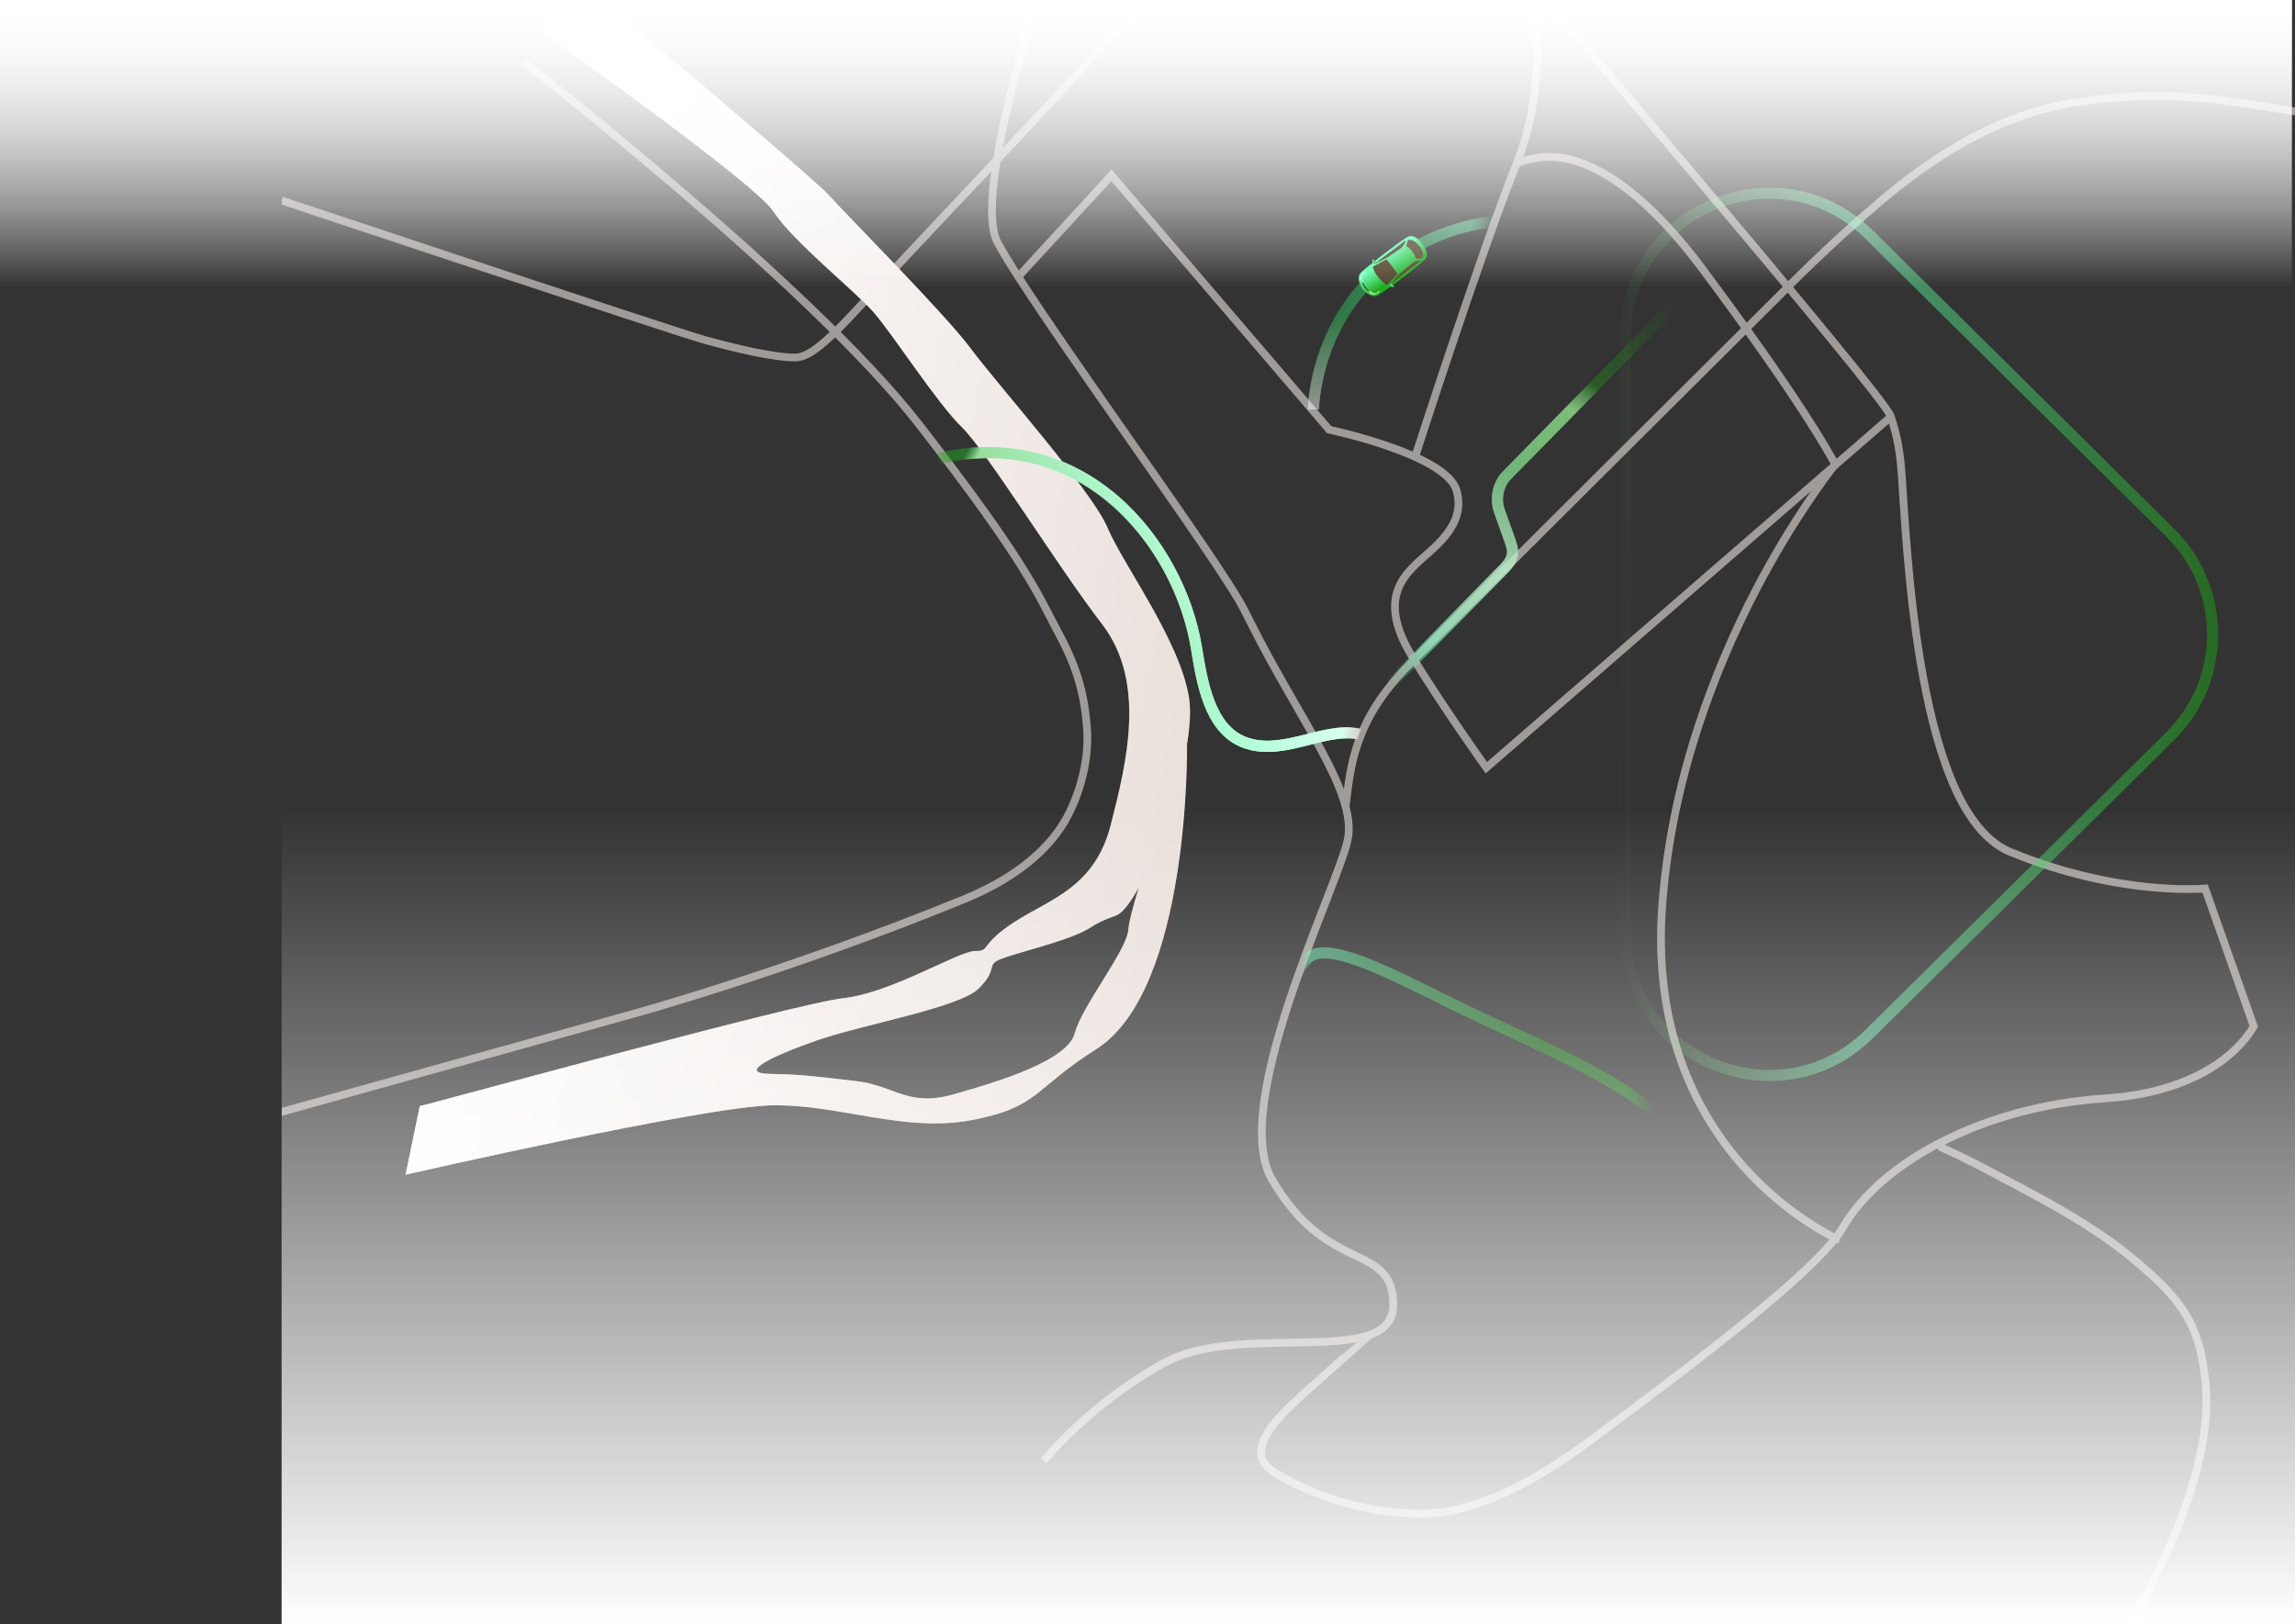 <?xml version="1.0" encoding="utf-8"?>
<!-- Generator: Adobe Illustrator 28.2.0, SVG Export Plug-In . SVG Version: 6.00 Build 0)  -->
<svg version="1.1" id="Layer_1" xmlns="http://www.w3.org/2000/svg" xmlns:xlink="http://www.w3.org/1999/xlink" x="0px" y="0px"
	 viewBox="0 0 1440 1019" style="enable-background:new 0 0 1440 1019;" xml:space="preserve">
<rect x="0" y="0" width="1440" height="1019" fill="#333333" stroke="none"/>
<style type="text/css">
	.st0{clip-path:url(#SVGID_00000029046239711698884780000012652660770114843325_);}
	.st1{opacity:0.56;}
	.st2{fill:none;stroke:#F5EEE8;stroke-width:4.85;stroke-miterlimit:10;}
	.st3{fill:#DDCDC6;}
	.st4{fill:url(#SVGID_00000139987537291678300280000001779298607517476248_);}
	.st5{fill:none;stroke:url(#SVGID_00000030473141432877929600000007842745427465839782_);stroke-width:7;}
	.st6{fill:none;stroke:url(#SVGID_00000114054068373721408390000003839355938369528963_);stroke-width:7;stroke-opacity:0.48;}
	.st7{fill:none;stroke:url(#SVGID_00000060000741653246739720000011979648213513105543_);stroke-width:7;}
	.st8{fill:none;stroke:url(#SVGID_00000106857899203259539940000010035675093798874815_);stroke-width:7;stroke-opacity:0.8;}
	.st9{fill:none;stroke:url(#SVGID_00000074408990550250636470000015001578473844852402_);stroke-width:7;stroke-opacity:0.8;}
	.st10{fill:none;stroke:url(#SVGID_00000108302723875112129480000004449331386386548643_);stroke-width:7;stroke-opacity:0.48;}
	.st11{fill:none;stroke:url(#SVGID_00000008148222993298838320000012582987789439493768_);stroke-width:7;stroke-opacity:0.4;}
	
		.st12{opacity:0.48;fill:none;stroke:url(#SVGID_00000065047095766597602680000011701425293646268605_);stroke-width:7;stroke-linejoin:round;enable-background:new    ;}
	.st13{fill:none;stroke:url(#SVGID_00000158722194588871857650000011726787237649498773_);stroke-width:7;stroke-opacity:0.48;}
	.st14{clip-path:url(#SVGID_00000124146557183811392520000001795005119368644992_);}
	.st15{opacity:0.48;}
	.st16{fill:none;stroke:url(#SVGID_00000116198146023482875920000002515595076156120747_);stroke-width:7;stroke-miterlimit:10;}
	.st17{fill:none;stroke:url(#SVGID_00000093145920231912849360000014532333694071617666_);stroke-width:7;stroke-miterlimit:10;}
	.st18{fill:url(#SVGID_00000139251559705287801920000008074254236041962629_);}
	.st19{fill:#2AA766;}
	.st20{fill:url(#SVGID_00000165207659356971663750000017334471297928562582_);}
	.st21{fill:#51462D;}
	.st22{fill:#FFFFFF;}
	.st23{fill:url(#SVGID_00000130630827980063181870000016432111578904723379_);}
	.st24{opacity:0.1;}
	.st25{opacity:0.1;fill:#020202;enable-background:new    ;}
	.st26{fill:url(#SVGID_00000156583245912529180870000000543515131350871174_);}
	.st27{fill:url(#SVGID_00000131348373751322859930000017753088366334722992_);}
	.st28{fill:url(#SVGID_00000023245639098742321720000012908487003913740963_);}
	.st29{fill:url(#SVGID_00000039843949517192335720000004489165542504367778_);}
	.st30{fill:url(#SVGID_00000171694250683766042390000010001415746058970499_);}
</style>
<g>
	<defs>
		<rect id="SVGID_1_" x="176.7" y="-671" width="1460" height="1690"/>
	</defs>
	<clipPath id="SVGID_00000065032036625132570970000003763955252411154568_">
		<use xlink:href="#SVGID_1_"  style="overflow:visible;"/>
	</clipPath>
	<g style="clip-path:url(#SVGID_00000065032036625132570970000003763955252411154568_);">
		<g class="st1">
			<path class="st2" d="M638.9,173.6l58.5-63.6L834,269.6c0,0,73.3,15.4,79.9,38.1c6.6,22.8-15.9,36.7-26.2,47
				c-10.4,10.3-21.1,25.5-1.5,57.5c19.6,32,46.4,69.5,46.4,69.5l253.8-220.2"/>
			<path class="st2" d="M1632.2,72.4c-0.4,1.1-95.5,13.8-173.6,0.6c-78.1-13.2-102.5-16.3-154-9.1c-51.6,7.1-94.9,37-125.2,62.8
				c-33,28-59.9,55.7-60.2,56c0,0-200.6,199.4-235.2,234.5c-34.6,35.1-36.7,64-39.7,89.2"/>
			<path class="st2" d="M847.2-144C964-6.7,1182.1,247.9,1186.4,261.3c4.3,13.5,5.9,22.2,7,39c2.2,34.3,5.4,86.2,15,133.4
				c5.3,26.1,11.9,47.5,19.6,63.7c9.3,19.3,20.5,31.8,33.3,37.1c35.3,14.6,67,20.1,87.3,22.1c18.6,1.8,31.4,1.2,35,0.9l30.5,86.4
				c-1.2,2.3-6.5,11.2-18.5,20.5c-12.8,9.9-36.3,22.3-75.1,24.8c-36.5,2.4-71.7,11.8-101.7,27c-28.5,14.4-50.7,33.6-62.5,54
				c-16.1,27.7-100.1,90.2-155.6,131.5c-25,18.6-67.9,48-108.5,48c-40.5,0-70.3-14.1-81.7-19.8c-11.4-5.8-18-9.9-19.1-16.5
				c-2.2-13.2,15.9-29.5,30.5-42.5c5.7-5.1,37.5-33.4,37.6-33.4"/>
			<path class="st2" d="M951.5,102.8c0.1-0.1,15.2-7.7,34.3-2.6c11.3,3,23.2,9.3,35.3,18.6c15.2,11.7,30.8,28.2,46.4,49
				c61.8,82.7,80.9,117.6,84,123.6c-4.1,5.2-26.1,33.7-49.2,77.7c-14.9,28.5-27.3,57.9-36.9,87.4c-12,36.8-19.5,73.8-22.3,110
				c-2.9,36.3,1.2,70,12,100.1c8.7,24.2,21.8,46.1,38.8,65.3c29,32.6,60,46,60.3,46.1"/>
			<path class="st2" d="M1129-468c0,0-355.9,408.9-440.3,500.5c-49.6,53.8-90.2,96.3-119.6,127.7c-37.1,39.6-56.4,64.1-70.1,64.1
				c-13.7,0-36.4-5.4-57.1-11.1c-17.5-4.8-265.2-87.4-265.2-87.4"/>
			<path class="st2" d="M654.9,916.6c0.3-0.4,28.4-35.5,75.6-61.5c21.3-11.8,52.4-12.3,79.8-12.7c34.3-0.6,63.9-1,63.9-23.6
				c0-19.5-10-24.4-23.9-31.1c-14.3-6.9-33.9-16.3-52.1-47.5c-27.4-46.8,41.2-183.7,47.4-213.2c6.3-29.5-30.1-75-60.5-135.6
				c-1.6-3.1-3-5.9-4.2-8.3c-7.6-15.3-38.7-59.7-71.6-106.7c-26.2-37.5-53.3-76.2-70.4-102.8c-5.7-8.9-10.1-16.1-12.9-21.3
				c-9.8-17.9,0.7-77.4,30.2-171.9c22.4-71.7,231.5-648.5,231.7-649.2"/>
			<path class="st2" d="M960.7-10c0,0,13.1,57.3-9.2,112.9c-22.3,55.6-63.6,183.8-63.6,183.8"/>
			<path class="st2" d="M1337,1016.8c0.2-0.2,14.9-23.3,27.8-54.8c7.6-18.5,22.5-57.5,19.1-94.1c-3.5-36.6-14.5-51.9-43.5-76.4
				c-29-24.6-67.4-43.5-88.3-54.7c-22.7-12.2-35.9-17.7-36.1-17.7"/>
			<path class="st2" d="M328.2,38.6c0,0,180,139.6,248.3,227.5s75.2,108,86.8,129.4c11.5,21.4,16.8,37.1,18.7,61
				c1.9,23.9-6.8,46.6-13.9,58.7c-7.1,12.1-23.6,32.8-63.4,49.1C492.2,610.2,396,636.5,396,636.5l-251.8,70.2"/>
		</g>
		<path class="st3" d="M263.4,694c2.2,0,235.7-64.4,265.8-67.7c30.2-3.3,72.6-29.8,82.7-29.6c10,0.1,2.2-3.7,24.6-18.2
			c22.4-14.5,50.3-21.5,60.4-60.8c10.1-39.4,22.5-89.8-5.4-126.1c-27.9-36.2-72.4-108.5-88-123.6c-15.6-15.1-43.5-58.7-55.7-72.5
			c-12.3-13.8-50.2-44-62.4-62.7S339.2,19.6,339.2,19.6l17.9-36.8c0,0,152.8,128.3,162.8,139.5c10,11.3,73.6,75.2,89.2,96.4
			c15.6,21.2,75.8,88.8,85.8,112.4c10,23.6,45.7,71.1,51.2,107c5.5,35.9-29.2,130.5-46,136.4c-16.8,5.9-12.3,7.2-27.9,13.2
			c-15.6,5.9-35.7,10.6-44.7,14.2c-8.9,3.6-1.1,6.2-13.4,18.3c-12.3,12.2-72.6,22.4-102.8,33c-30.2,10.7-48,20.3-27.9,20.6
			c20.1,0.3,29,1.7,53.6,4.5c24.6,2.8,32.4,16.5,61.4,8.3c29-8.2,71.5-21.2,76-38.4c4.5-17.2,32.7-51.9,33.6-65
			c1.1-17.3,36.8-115.6,36.8-115.6s2.2,153.3-57,190.7c-39.6,25-35.8,36.5-78.2,44.5c-42.4,8-82.6-9.9-125-9.3
			c-42.4,0.6-230.1,43.5-230.1,43.5L263.4,694L263.4,694z"/>
		
			<linearGradient id="SVGID_00000111872115569205450170000009728314751843466913_" gradientUnits="userSpaceOnUse" x1="1020.803" y1="511.584" x2="306.401" y2="659.881" gradientTransform="matrix(1 0 0 -1 0 1020)">
			<stop  offset="0" style="stop-color:#FFFFFF;stop-opacity:0"/>
			<stop  offset="1" style="stop-color:#FFFFFF"/>
		</linearGradient>
		<path style="fill:url(#SVGID_00000111872115569205450170000009728314751843466913_);" d="M263.4,694c2.2,0,235.7-64.4,265.8-67.7
			c30.2-3.3,72.6-29.8,82.7-29.6c10,0.1,2.2-3.7,24.6-18.2c22.4-14.5,50.3-21.5,60.4-60.8c10.1-39.4,22.5-89.8-5.4-126.1
			c-27.9-36.2-72.4-108.5-88-123.6c-15.6-15.1-43.5-58.7-55.7-72.5c-12.3-13.8-50.2-44-62.4-62.7S339.2,19.6,339.2,19.6l17.9-36.8
			c0,0,152.8,128.3,162.8,139.5c10,11.3,73.6,75.2,89.2,96.4c15.6,21.2,75.8,88.8,85.8,112.4c10,23.6,45.7,71.1,51.2,107
			c5.5,35.9-29.2,130.5-46,136.4c-16.8,5.9-12.3,7.2-27.9,13.2c-15.6,5.9-35.7,10.6-44.7,14.2c-8.9,3.6-1.1,6.2-13.4,18.3
			c-12.3,12.2-72.6,22.4-102.8,33c-30.2,10.7-48,20.3-27.9,20.6c20.1,0.3,29,1.7,53.6,4.5c24.6,2.8,32.4,16.5,61.4,8.3
			c29-8.2,71.5-21.2,76-38.4c4.5-17.2,32.7-51.9,33.6-65c1.1-17.3,36.8-115.6,36.8-115.6s2.2,153.3-57,190.7
			c-39.6,25-35.8,36.5-78.2,44.5c-42.4,8-82.6-9.9-125-9.3c-42.4,0.6-230.1,43.5-230.1,43.5L263.4,694L263.4,694z"/>
		
			<linearGradient id="SVGID_00000157304262917386210290000005008774054764390057_" gradientUnits="userSpaceOnUse" x1="840.653" y1="575.337" x2="593.663" y2="713.169" gradientTransform="matrix(1 0 0 -1 0 1020)">
			<stop  offset="0" style="stop-color:#FFFFFF;stop-opacity:0"/>
			<stop  offset="9.375000e-02" style="stop-color:#FFFFFF"/>
			<stop  offset="0.974" style="stop-color:#FFFFFF"/>
			<stop  offset="1" style="stop-color:#FFFFFF;stop-opacity:0"/>
		</linearGradient>
		<path style="fill:none;stroke:url(#SVGID_00000157304262917386210290000005008774054764390057_);stroke-width:7;" d="M856.8,461.8
			c-22.7-8.5-50.4,13.6-75.9,4c-22.4-8.4-26.8-38.8-30.2-59.4c-10.9-65.8-71.1-140.5-162.3-118.5"/>
		
			<linearGradient id="SVGID_00000096039673870623076000000009578775445253409945_" gradientUnits="userSpaceOnUse" x1="677.158" y1="611.773" x2="768.561" y2="680.508" gradientTransform="matrix(1 0 0 -1 0 1020)">
			<stop  offset="0" style="stop-color:#1AA512;stop-opacity:0"/>
			<stop  offset="5.066320e-02" style="stop-color:#1AA512"/>
			<stop  offset="0.807" style="stop-color:#61FFB4"/>
			<stop  offset="0.885" style="stop-color:#61FFB4;stop-opacity:0"/>
		</linearGradient>
		
			<path style="fill:none;stroke:url(#SVGID_00000096039673870623076000000009578775445253409945_);stroke-width:7;stroke-opacity:0.48;" d="
			M856.8,461.8c-22.7-8.5-50.4,13.6-75.9,4c-22.4-8.4-26.8-38.8-30.2-59.4c-10.9-65.8-71.1-140.5-162.3-118.5"/>
		
			<linearGradient id="SVGID_00000164483562529530046120000015836787592695564986_" gradientUnits="userSpaceOnUse" x1="735.75" y1="638.001" x2="863.25" y2="606.001" gradientTransform="matrix(1 0 0 -1 0 1020)">
			<stop  offset="0" style="stop-color:#61FFB4;stop-opacity:0"/>
			<stop  offset="0.556" style="stop-color:#61FFB4"/>
			<stop  offset="0.93" style="stop-color:#61FFB4"/>
			<stop  offset="1" style="stop-color:#61FFB4;stop-opacity:0"/>
		</linearGradient>
		<path style="fill:none;stroke:url(#SVGID_00000164483562529530046120000015836787592695564986_);stroke-width:7;" d="M856.8,461.8
			c-22.7-8.5-50.4,13.6-75.9,4c-22.4-8.4-26.8-38.8-30.2-59.4c-10.9-65.8-71.1-140.5-162.3-118.5"/>
		
			<linearGradient id="SVGID_00000041976809002353587070000003076639330242814120_" gradientUnits="userSpaceOnUse" x1="864.022" y1="587.059" x2="712.573" y2="644.694" gradientTransform="matrix(1 0 0 -1 0 1020)">
			<stop  offset="0" style="stop-color:#FFFFFF;stop-opacity:0"/>
			<stop  offset="1.149380e-02" style="stop-color:#FFFFFF"/>
			<stop  offset="1" style="stop-color:#FFFFFF;stop-opacity:0"/>
		</linearGradient>
		
			<path style="fill:none;stroke:url(#SVGID_00000041976809002353587070000003076639330242814120_);stroke-width:7;stroke-opacity:0.8;" d="
			M856.8,461.8c-22.7-8.5-50.4,13.6-75.9,4c-22.4-8.4-26.8-38.8-30.2-59.4c-10.9-65.8-71.1-140.5-162.3-118.5"/>
		
			<linearGradient id="SVGID_00000021818523599317730860000004925128312081501057_" gradientUnits="userSpaceOnUse" x1="1006.094" y1="774.013" x2="879.144" y2="605.632" gradientTransform="matrix(1 0 0 -1 0 1020)">
			<stop  offset="0" style="stop-color:#FFFFFF;stop-opacity:0"/>
			<stop  offset="0.101" style="stop-color:#FFFFFF"/>
			<stop  offset="1" style="stop-color:#FFFFFF;stop-opacity:0"/>
		</linearGradient>
		
			<path style="fill:none;stroke:url(#SVGID_00000021818523599317730860000004925128312081501057_);stroke-width:7;stroke-opacity:0.8;" d="
			M1052.2,189.6c0,0-100.7,102.5-106.7,108.6c-6,6.1-7.2,15.4-4.7,22.4c2.4,7,4.4,12.1,6.6,18.5s3.3,10.5-3.8,17.8
			c-7.1,7.3-71.9,73.2-71.9,73.2"/>
		
			<linearGradient id="SVGID_00000124863383088535329320000005517591864726353311_" gradientUnits="userSpaceOnUse" x1="841.077" y1="642.175" x2="1082.705" y2="778.006" gradientTransform="matrix(1 0 0 -1 0 1020)">
			<stop  offset="0" style="stop-color:#6BFFBA;stop-opacity:0"/>
			<stop  offset="0.12" style="stop-color:#6BFFBA"/>
			<stop  offset="0.648" style="stop-color:#1AA512"/>
			<stop  offset="1" style="stop-color:#1AA512;stop-opacity:0"/>
		</linearGradient>
		
			<path style="fill:none;stroke:url(#SVGID_00000124863383088535329320000005517591864726353311_);stroke-width:7;stroke-opacity:0.48;" d="
			M1052.2,189.6c0,0-100.7,102.5-106.7,108.6c-6,6.1-7.2,15.4-4.7,22.4c2.4,7,4.4,12.1,6.6,18.5s3.3,10.5-3.8,17.8
			c-7.1,7.3-71.9,73.2-71.9,73.2"/>
		
			<linearGradient id="SVGID_00000155858830208668463770000009520015362902103959_" gradientUnits="userSpaceOnUse" x1="937.818" y1="594.685" x2="964.109" y2="720.726" gradientTransform="matrix(1 0 0 -1 0 1020)">
			<stop  offset="0" style="stop-color:#FFFFFF;stop-opacity:0"/>
			<stop  offset="0.531" style="stop-color:#FFFFFF"/>
			<stop  offset="1" style="stop-color:#FFFFFF;stop-opacity:0"/>
		</linearGradient>
		
			<path style="fill:none;stroke:url(#SVGID_00000155858830208668463770000009520015362902103959_);stroke-width:7;stroke-opacity:0.4;" d="
			M1052.2,189.6c0,0-100.7,102.5-106.7,108.6c-6,6.1-7.2,15.4-4.7,22.4c2.4,7,4.4,12.1,6.6,18.5s3.3,10.5-3.8,17.8
			c-7.1,7.3-71.9,73.2-71.9,73.2"/>
		
			<linearGradient id="SVGID_00000166638907565773421570000003665318126227299759_" gradientUnits="userSpaceOnUse" x1="1038.465" y1="301.466" x2="816.715" y2="300.368" gradientTransform="matrix(1 0 0 -1 0 1020)">
			<stop  offset="0" style="stop-color:#1AA512;stop-opacity:0"/>
			<stop  offset="7.291670e-02" style="stop-color:#1AA512"/>
			<stop  offset="0.312" style="stop-color:#1AA512"/>
			<stop  offset="0.974" style="stop-color:#6BFFBA"/>
			<stop  offset="1" style="stop-color:#6BFFBA;stop-opacity:0"/>
		</linearGradient>
		
			<path style="opacity:0.48;fill:none;stroke:url(#SVGID_00000166638907565773421570000003665318126227299759_);stroke-width:7;stroke-linejoin:round;enable-background:new    ;" d="
			M805.6,647.6c3.3-12.1,3-34.5,14.6-46.1c11.6-11.6,46.8,6.4,90.7,28.2c54.8,27.3,144.2,60.3,149.6,101.1
			c4.3,32.7,21.4,87.9,29.5,111.5"/>
		
			<linearGradient id="SVGID_00000116216628773611919020000012140319706128712113_" gradientUnits="userSpaceOnUse" x1="1013.291" y1="620.48" x2="1391.697" y2="626.406" gradientTransform="matrix(1 0 0 -1 0 1020)">
			<stop  offset="0" style="stop-color:#6DFF6B;stop-opacity:0"/>
			<stop  offset="0.391" style="stop-color:#6BFFBA"/>
			<stop  offset="1" style="stop-color:#1AA512"/>
		</linearGradient>
		
			<path style="fill:none;stroke:url(#SVGID_00000116216628773611919020000012140319706128712113_);stroke-width:7;stroke-opacity:0.48;" d="
			M1361.6,462c35.6-35.2,35.6-92.7,0-127.9L1173,147.4c-56.8-56.2-153.3-16-153.3,64v373.2c0,80,96.5,120.2,153.3,64L1361.6,462z"/>
		<g>
			<defs>
				<rect id="SVGID_00000101077180503264829200000002588744389776882588_" x="819.7" y="105" width="160" height="152"/>
			</defs>
			<clipPath id="SVGID_00000176746923663276500440000013290447357045539752_">
				<use xlink:href="#SVGID_00000101077180503264829200000002588744389776882588_"  style="overflow:visible;"/>
			</clipPath>
			<g style="clip-path:url(#SVGID_00000176746923663276500440000013290447357045539752_);">
				<g class="st15">
					
						<linearGradient id="SVGID_00000120559841843448876560000005343192842932027825_" gradientUnits="userSpaceOnUse" x1="942.404" y1="823.899" x2="782.231" y2="824.179" gradientTransform="matrix(1 0 0 -1 0 1020)">
						<stop  offset="2.000000e-02" style="stop-color:#61FFB4;stop-opacity:0"/>
						<stop  offset="0.12" style="stop-color:#61FFB4"/>
						<stop  offset="0.87" style="stop-color:#12A52F"/>
						<stop  offset="0.98" style="stop-color:#12A52F;stop-opacity:0"/>
					</linearGradient>
					
						<path style="fill:none;stroke:url(#SVGID_00000120559841843448876560000005343192842932027825_);stroke-width:7;stroke-miterlimit:10;" d="
						M979.3,143.2c0,0-45.4-18.3-100.5,17.1c-54.2,34.9-54.7,96.7-54.7,96.7"/>
					
						<linearGradient id="SVGID_00000068672563988428870820000001693155265651674513_" gradientUnits="userSpaceOnUse" x1="900.564" y1="762.972" x2="900.564" y2="821.972" gradientTransform="matrix(1 0 0 -1 0 1020)">
						<stop  offset="0" style="stop-color:#FFFFFF"/>
						<stop  offset="1" style="stop-color:#FFFFFF;stop-opacity:0"/>
					</linearGradient>
					
						<path style="fill:none;stroke:url(#SVGID_00000068672563988428870820000001693155265651674513_);stroke-width:7;stroke-miterlimit:10;" d="
						M979.3,143.2c0,0-45.4-18.3-100.5,17.1c-54.2,34.9-54.7,96.7-54.7,96.7"/>
				</g>
				<g>
					
						<linearGradient id="SVGID_00000168095544435924480250000018265094116834288006_" gradientUnits="userSpaceOnUse" x1="868.002" y1="860.127" x2="879.629" y2="845.033" gradientTransform="matrix(1 0 0 -1 0 1020)">
						<stop  offset="0" style="stop-color:#6AFFB9"/>
						<stop  offset="1" style="stop-color:#1AA512"/>
					</linearGradient>
					<path style="fill:url(#SVGID_00000168095544435924480250000018265094116834288006_);" d="M871.1,157.2c0,0,0.1-0.1,0.1-0.1
						c2.5-1.9,4.9-3.6,6.9-5.1c0.1,0,0.1-0.1,0.2-0.1c2.6-1.8,4.5-3.1,5.2-3.4c1.2-0.5,2.3-0.5,3.5-0.1c1.7,0.6,3.4,2.2,5.2,4.6
						c1.9,2.4,2.9,4.5,3.1,6.3c0.1,1.2-0.2,2.3-1,3.3c-0.5,0.6-2.2,2.1-4.7,4.1c-0.1,0-0.1,0.1-0.1,0.1c-1.9,1.6-4.3,3.4-6.7,5.3
						c0,0-0.1,0.1-0.1,0.1c-2.8,2.2-5.8,4.4-8.6,6.5c-0.1,0.1-0.1,0.1-0.2,0.2c-0.4,0.3-0.7,0.5-1.1,0.8c-3.5,2.5-6.4,4.5-7.8,5.4
						c-4.9,2.9-10-3.7-10-3.7s-5-6.6-0.9-10.6c1.2-1.1,3.9-3.4,7.3-6c0.3-0.3,0.7-0.5,1-0.8c0.1-0.1,0.1-0.1,0.2-0.2
						C865.3,161.6,868.3,159.3,871.1,157.2L871.1,157.2z"/>
					<path class="st19" d="M881.8,171.1l0.1-0.1l0.9,1.1c0,0-0.1,0.1-0.1,0.1L881.8,171.1z"/>
					<path class="st19" d="M871.1,157.2c0,0,0.1-0.1,0.1-0.1l0.9,1.1l-0.1,0.1L871.1,157.2L871.1,157.2z"/>
					<path class="st19" d="M887.6,165.9l0.7,0.3l1.3,0.6c-0.1,0-0.1,0.1-0.1,0.1l-1.3-0.6l-0.6-0.3L887.6,165.9L887.6,165.9z"/>
					<path class="st19" d="M878.2,152c0.1,0,0.1-0.1,0.2-0.1l0.2,1.4l0.1,0.7l-0.2,0l-0.1-0.6L878.2,152z"/>
					
						<linearGradient id="SVGID_00000053513166622816646430000004198007697104281528_" gradientUnits="userSpaceOnUse" x1="885.769" y1="870.84" x2="894.691" y2="859.26" gradientTransform="matrix(1 0 0 -1 0 1020)">
						<stop  offset="0" style="stop-color:#6AFFB9"/>
						<stop  offset="1" style="stop-color:#1AA512"/>
					</linearGradient>
					<path style="fill:url(#SVGID_00000053513166622816646430000004198007697104281528_);" d="M887,148.4c1.7,0.6,3.4,2.2,5.2,4.6
						c1.9,2.4,2.9,4.5,3.1,6.3c-1.3,1.8-3.1,2.8-3.1,2.8l-4-6.1l-4.8-5.5C883.5,150.6,884.9,149.2,887,148.4z"/>
					<path class="st21" d="M856.2,180.4c0,0,2.1,2.8,3.1,1.8l-2-2.6l-2-2.6C854.1,177.6,856.2,180.4,856.2,180.4L856.2,180.4z"/>
					<path class="st22" d="M863.4,184.4l1.2-0.6c0.7-0.4,1.2-1.1,1.2-2l0,0l-2.1-2.7l-4.2,3.2c-0.4,0.3-0.4,1,0,1.3l0.9,0.7
						C861.3,184.8,862.4,184.9,863.4,184.4z"/>
					<path class="st22" d="M854.4,172.5l0.9-1c0.6-0.6,1.4-0.8,2.2-0.6l0,0l2.1,2.7l-4.2,3.2c-0.4,0.3-1,0.1-1.2-0.4l-0.4-1
						C853.4,174.5,853.6,173.3,854.4,172.5z"/>
					
						<linearGradient id="SVGID_00000118385388565340396710000014915698478058153867_" gradientUnits="userSpaceOnUse" x1="857.021" y1="848.987" x2="865.914" y2="837.441" gradientTransform="matrix(1 0 0 -1 0 1020)">
						<stop  offset="0" style="stop-color:#6AFFB9"/>
						<stop  offset="1" style="stop-color:#1AA512"/>
					</linearGradient>
					<path style="fill:url(#SVGID_00000118385388565340396710000014915698478058153867_);" d="M860.7,183.6c1.1,0.7,2.5,0.7,3.5-0.1
						l6-4.5l-4.4-5.8l-4.4-5.8l-6,4.5c-1,0.8-1.4,2.1-1,3.3C855.5,178.6,857.7,181.6,860.7,183.6L860.7,183.6z"/>
					<path class="st21" d="M861.3,167.4l1.3-0.7l3.5-1.9l3.8-2.1l1.2,1.4c0.9,1.1,1.8,2.2,2.6,3.3c0.7,1,1.5,2,2.2,3l1.1,1.5l-2.9,3
						l-2.7,2.8l-1.1,1.2c-2.1-1.3-4-3-5.5-5c-0.1-0.1-0.2-0.3-0.3-0.4C863,171.7,862,169.7,861.3,167.4L861.3,167.4z"/>
					<path class="st21" d="M889.7,163.6c0.7-0.1,1.4-0.1,2.1-0.1l-19.9,15.1l3.3-3.6l2.5-2.7c0.5-0.5,1-1.1,1.6-1.5l3.4-2.8l3.1-2.6
						C886.9,164.5,888.2,163.8,889.7,163.6z"/>
					<path class="st21" d="M862.1,165.8l7.6-3.9c0.7-0.3,1.3-0.7,1.9-1.1l7-4.8c1.8-1.2,3.1-3.2,3.5-5.3L862.1,165.8L862.1,165.8z"
						/>
					<path class="st21" d="M883.5,150.6c2.6-0.7,5,1.5,6.2,2.8c0.5,0.6,0.8,1,0.8,1s3.7,4.5,1.8,7.7l-0.8,0l-1.3,0.1l-1.9,0.1
						c0,0-0.1-1.6-1.7-3.9c-0.2-0.2-0.3-0.5-0.5-0.7c-2-2.7-3.9-3.3-3.9-3.3l0.6-1.8l0.2-0.7L883.5,150.6L883.5,150.6z"/>
					<g class="st24">
						<path class="st25" d="M861.3,167.4l1.3-0.7c0.5,1.4,1.2,2.8,2,4.1c1,1.7,2.2,3.2,3.6,4.5c0.9,0.8,2.1,1.6,2.9,2.5l-1.1,1.2
							c-2.1-1.3-4-3-5.5-5c-0.1-0.1-0.2-0.3-0.3-0.4C863,171.7,862,169.6,861.3,167.4L861.3,167.4z"/>
					</g>
					<g class="st24">
						<path class="st25" d="M883.5,150.6c2.6-0.7,5,1.5,6.2,2.8c0.5,0.6,0.8,1,0.8,1s3.7,4.5,1.8,7.7l-0.8,0
							c0.8-2.4-0.3-5.3-1.8-7.2c-1.5-1.9-3.8-3.8-6.5-3.6L883.5,150.6L883.5,150.6z"/>
					</g>
					<g class="st24">
						<path class="st25" d="M889.7,163.6c0.7-0.1,1.4-0.1,2.1-0.1l-19.9,15.1l3.3-3.6L889.7,163.6z"/>
					</g>
					<g class="st24">
						<path class="st25" d="M881.4,152.7c0.3-0.6,0.5-1.3,0.6-2l-19.9,15.1l4.3-2.2L881.4,152.7L881.4,152.7z"/>
					</g>
					
						<linearGradient id="SVGID_00000052101689830638780540000000589885486592504980_" gradientUnits="userSpaceOnUse" x1="861.285" y1="856.689" x2="862.973" y2="854.496" gradientTransform="matrix(1 0 0 -1 0 1020)">
						<stop  offset="0" style="stop-color:#6AFFB9"/>
						<stop  offset="1" style="stop-color:#1AA512"/>
					</linearGradient>
					<path style="fill:url(#SVGID_00000052101689830638780540000000589885486592504980_);" d="M861.5,164.9
						c-0.4-0.5-0.9-1.4,0.3-2.3l1.2,2.6c0,0-0.1,0.1-0.2,0.1C862.3,165.4,861.8,165.3,861.5,164.9z"/>
					<path class="st19" d="M861.7,162.6l1.2,2.6l0.2-0.1l-1.2-2.5L861.7,162.6z"/>
					
						<linearGradient id="SVGID_00000123433294304228658960000016697357683568571531_" gradientUnits="userSpaceOnUse" x1="872.728" y1="841.648" x2="874.426" y2="839.443" gradientTransform="matrix(1 0 0 -1 0 1020)">
						<stop  offset="0" style="stop-color:#6AFFB9"/>
						<stop  offset="1" style="stop-color:#1AA512"/>
					</linearGradient>
					<path style="fill:url(#SVGID_00000123433294304228658960000016697357683568571531_);" d="M872.6,179.5c0.4,0.5,1.1,1.2,2.3,0.3
						l-2.1-1.9c0,0-0.1,0.1-0.2,0.2C872.3,178.6,872.3,179.1,872.6,179.5L872.6,179.5z"/>
					<path class="st19" d="M874.9,179.8l-2.1-1.9l0.2-0.2l2.1,1.8L874.9,179.8z"/>
				</g>
			</g>
		</g>
		
			<linearGradient id="SVGID_00000148654299486103235570000011277991021992718997_" gradientUnits="userSpaceOnUse" x1="904.202" y1="512" x2="904.202" y2="1" gradientTransform="matrix(1 0 0 -1 0 1020)">
			<stop  offset="0" style="stop-color:#FFFFFF;stop-opacity:0"/>
			<stop  offset="1" style="stop-color:#FFFFFF"/>
		</linearGradient>
		<path style="fill:url(#SVGID_00000148654299486103235570000011277991021992718997_);" d="M176.7,508h1455v511h-1455V508z"/>
	</g>
</g>
<linearGradient id="SVGID_00000022554760480500894440000017875049186972904362_" gradientUnits="userSpaceOnUse" x1="719" y1="1020" x2="719" y2="840" gradientTransform="matrix(1 0 0 -1 0 1020)">
	<stop  offset="0" style="stop-color:#FFFFFF"/>
	<stop  offset="1" style="stop-color:#FFFFFF;stop-opacity:0"/>
</linearGradient>
<rect style="fill:url(#SVGID_00000022554760480500894440000017875049186972904362_);" width="1438" height="180"/>
<linearGradient id="SVGID_00000004547761410609398900000003119704550833460360_" gradientUnits="userSpaceOnUse" x1="719" y1="1020" x2="719" y2="840" gradientTransform="matrix(1 0 0 -1 0 1020)">
	<stop  offset="0" style="stop-color:#FFFFFF"/>
	<stop  offset="1" style="stop-color:#FFFFFF;stop-opacity:0"/>
</linearGradient>
<rect style="fill:url(#SVGID_00000004547761410609398900000003119704550833460360_);" width="1438" height="180"/>
</svg>
